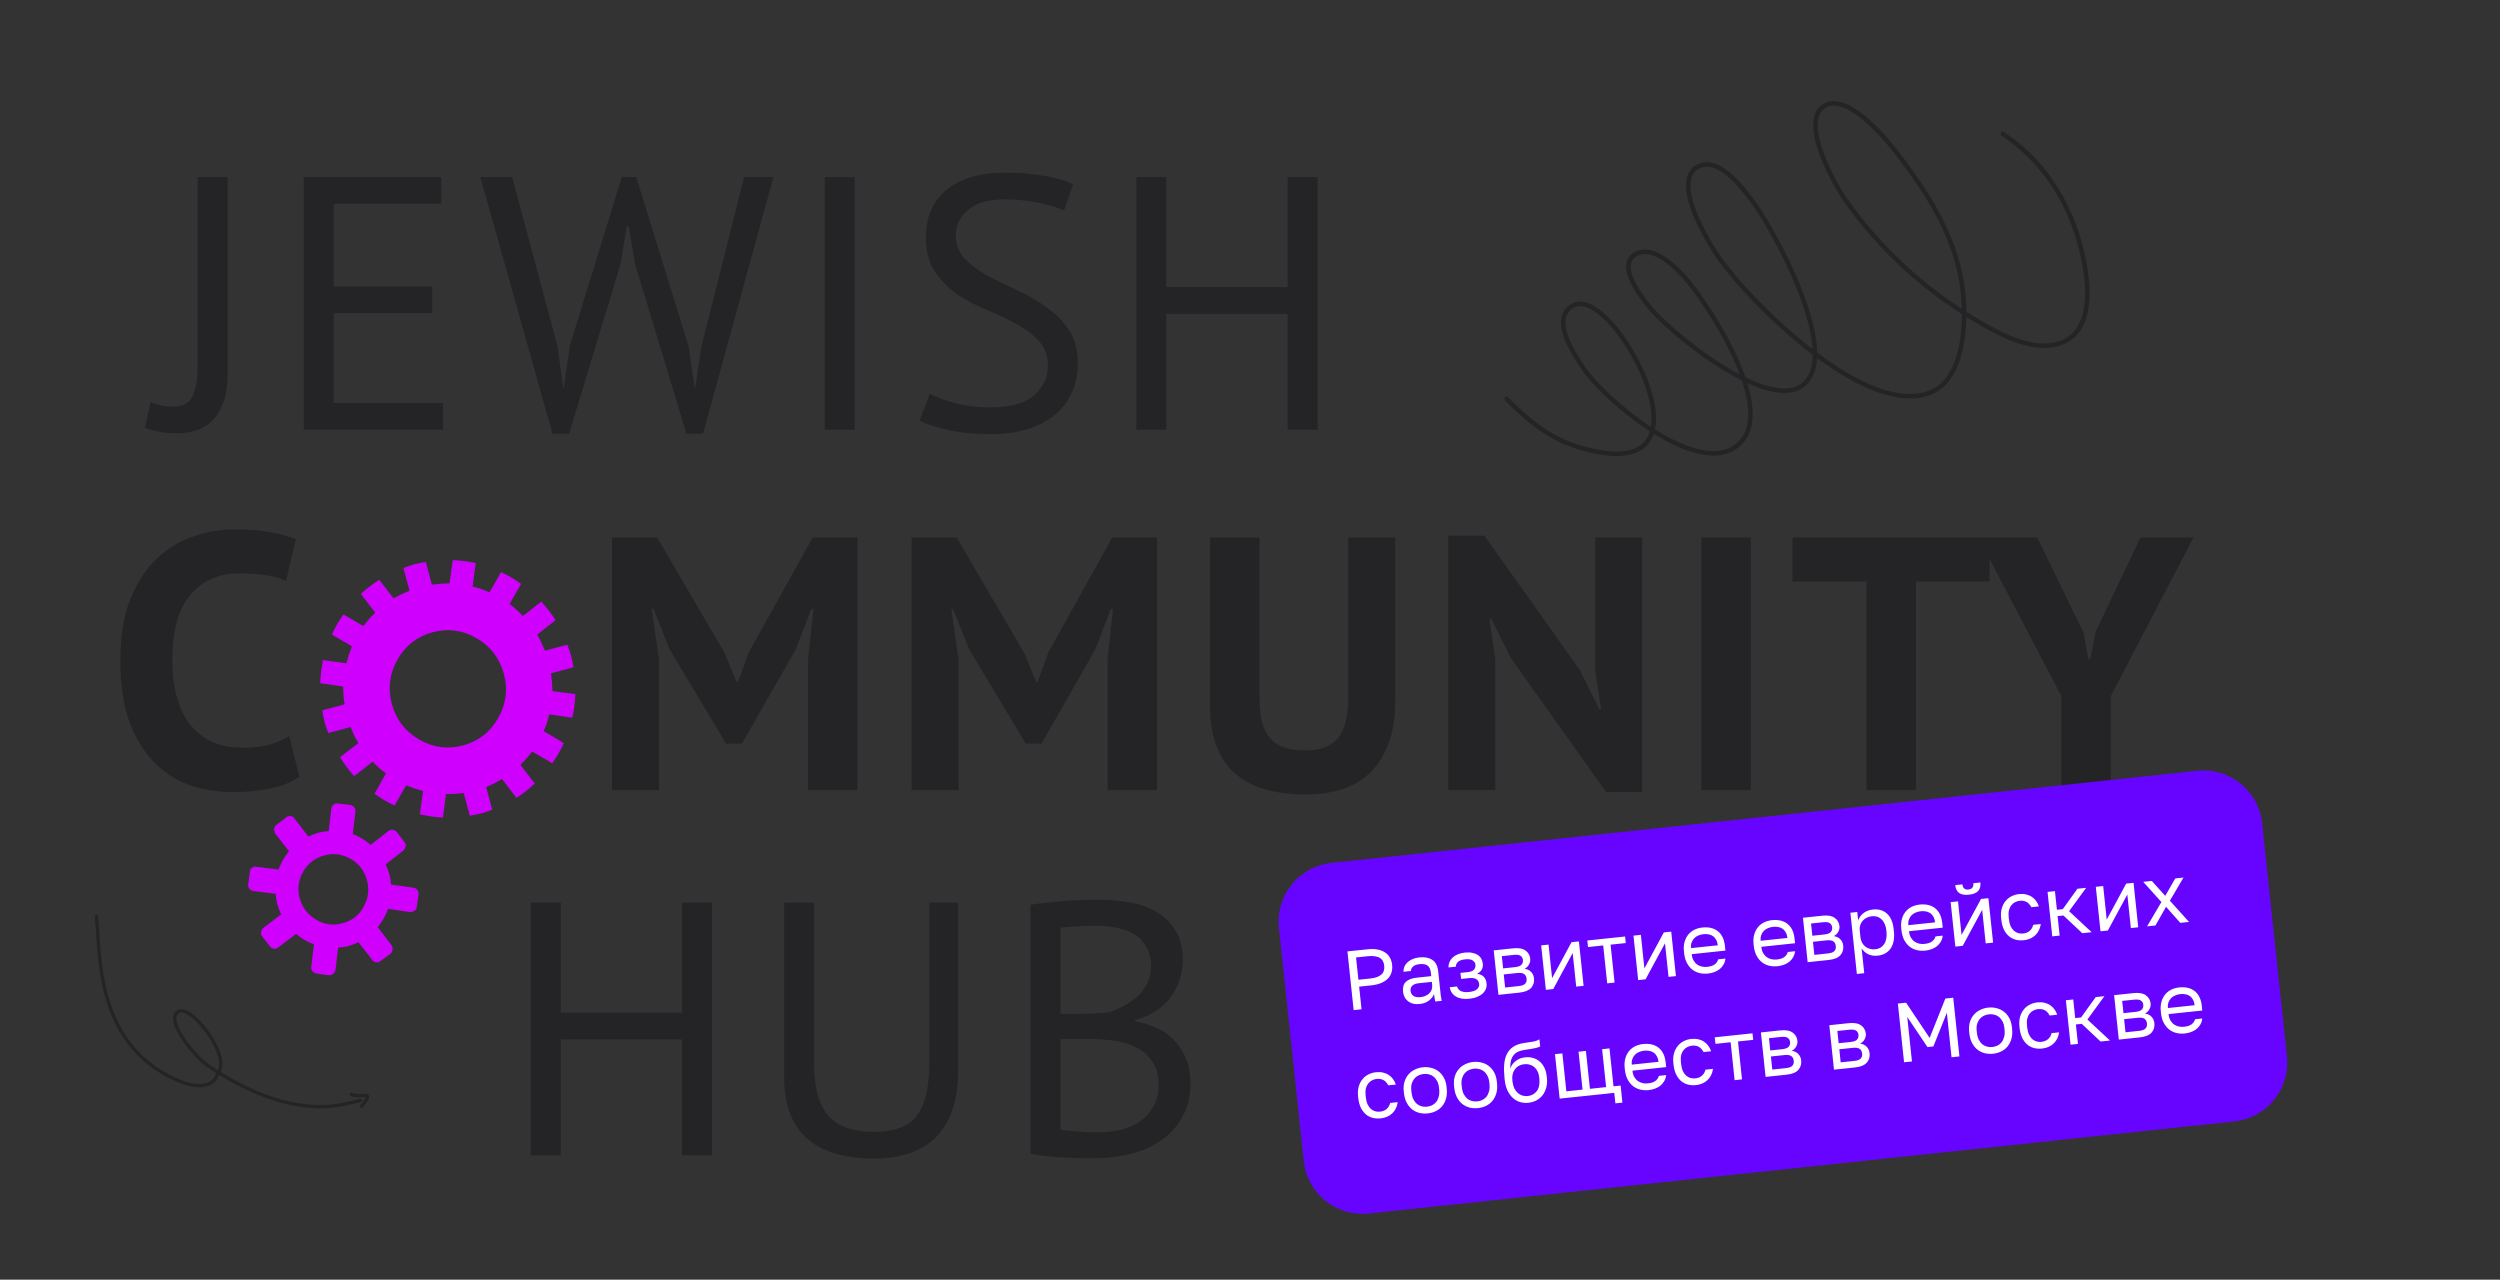 <?xml version="1.0" encoding="UTF-8"?> <svg xmlns="http://www.w3.org/2000/svg" width="590" height="302" viewBox="0 0 590 302" fill="none"><rect x="0" y="0" width="590" height="302" fill="#333333" stroke="none"/> <path fill-rule="evenodd" clip-rule="evenodd" d="M51.715 253.683C59.044 258.199 67.52 261.688 76.123 261.576C79.253 261.536 82.19 260.798 85.203 260.069C85.414 260.018 85.545 259.804 85.494 259.592C85.442 259.379 85.229 259.249 85.016 259.3C82.061 260.015 79.183 260.746 76.113 260.785C67.632 260.896 59.283 257.43 52.065 252.97L52.125 252.854C52.776 251.59 52.523 249.678 51.687 247.64C50.49 244.719 48.137 241.52 45.96 239.705C44.982 238.889 44.03 238.352 43.23 238.206C42.605 238.092 42.058 238.204 41.62 238.557C40.688 239.31 40.642 240.68 41.258 242.307C42.544 245.709 46.62 250.321 48.885 251.854C49.592 252.332 50.312 252.804 51.045 253.265C50.936 253.49 50.829 253.71 50.715 253.92C50.389 254.516 50.001 255.031 49.289 255.36C48.179 255.87 46.882 255.897 45.568 255.676C43.517 255.329 41.428 254.371 39.896 253.563C31.361 249.063 27.411 241.863 25.474 234.748C23.519 227.561 23.606 220.455 23.144 216.235C23.12 216.018 22.925 215.862 22.708 215.885C22.491 215.909 22.334 216.104 22.358 216.322C22.823 220.569 22.743 227.721 24.712 234.955C26.699 242.26 30.766 249.643 39.526 254.263C41.123 255.105 43.301 256.095 45.436 256.456C46.914 256.705 48.371 256.652 49.62 256.078C50.74 255.561 51.223 254.685 51.715 253.683ZM51.392 252.549L51.422 252.491C51.992 251.386 51.686 249.722 50.955 247.94C49.805 245.133 47.546 242.058 45.453 240.312C44.736 239.714 44.042 239.273 43.421 239.07C42.909 238.903 42.457 238.897 42.117 239.173C41.795 239.431 41.653 239.804 41.633 240.246C41.609 240.765 41.749 241.37 41.997 242.027C43.233 245.295 47.151 249.726 49.328 251.199C50.004 251.655 50.692 252.107 51.392 252.549Z" fill="#242426"></path> <path fill-rule="evenodd" clip-rule="evenodd" d="M86.33 258.932C86.287 259.1 86.159 259.306 86.02 259.527C85.688 260.053 85.227 260.607 85.02 260.877C84.887 261.051 84.921 261.299 85.094 261.431C85.268 261.564 85.516 261.531 85.649 261.357C85.902 261.026 86.516 260.286 86.858 259.664C87.041 259.33 87.144 259.018 87.138 258.789C87.128 258.4 86.835 258.141 86.226 258.121C85.506 258.099 84.15 258.385 83.056 257.89C82.858 257.799 82.622 257.888 82.533 258.087C82.443 258.286 82.531 258.52 82.73 258.611C83.774 259.083 85.028 258.953 85.869 258.917C86.029 258.91 86.218 258.923 86.33 258.932Z" fill="#242426"></path> <path fill-rule="evenodd" clip-rule="evenodd" d="M464.061 73.566C463.947 58.882 457.031 47.418 447.926 35.568C446.388 33.567 442.462 28.817 438.408 26.037C435.541 24.071 432.596 23.126 430.315 24.502C428.321 25.702 427.703 27.993 427.968 30.739C428.544 36.702 433.272 44.867 434.919 47.238C442.343 57.919 452.072 67.126 462.996 74.147C462.991 75.049 462.96 75.967 462.903 76.898C462.726 79.701 462.231 83.019 461.041 85.91C459.885 88.72 458.072 91.133 455.216 92.211C449.258 94.463 441.498 91.564 433.829 86.667C432.156 85.601 430.491 84.438 428.848 83.208C428.831 81.85 428.676 80.4 428.402 78.883C426.28 67.113 417.231 51.354 413.895 47.008C412.411 45.072 409.726 41.475 406.729 39.577C404.587 38.22 402.289 37.718 400.121 39.06C398.189 40.254 397.639 42.475 397.969 45.131C398.682 50.868 403.523 58.696 405.246 61.14C409.163 66.7 418.022 76.339 427.799 83.747C427.764 86.476 427.083 88.74 425.452 90.207C423.183 92.248 419.629 91.994 415.64 90.598C414.438 90.177 413.196 89.651 411.942 89.043C411.903 88.931 411.864 88.823 411.825 88.711C408.665 79.769 402.159 70.172 398.928 66.195C397.47 64.4 394.609 61.33 391.615 59.813C389.478 58.731 387.275 58.438 385.406 59.742C383.487 61.082 383.451 63.292 384.323 65.628C385.515 68.814 388.388 72.232 389.463 73.494C392.489 77.052 402.134 85.355 411.076 89.802C411.957 92.441 412.52 95.006 412.574 97.324C412.634 99.77 412.128 101.937 410.795 103.594C407.505 107.679 401.865 106.958 395.97 104.269C394.175 103.451 392.357 102.446 390.57 101.324C391.001 99.266 390.851 96.843 390.272 94.283C388.908 88.25 385.197 81.438 381.546 77.035C380.288 75.515 377.969 73.005 375.524 71.837C373.756 70.991 371.924 70.835 370.321 72.052C368.371 73.53 368.081 75.764 368.634 78.147C369.406 81.459 371.829 85.063 373.09 86.978C375.569 90.737 382.156 97.148 389.356 101.806C389.106 102.627 388.736 103.367 388.225 104.008C386.306 106.424 382.462 107.338 375.891 105.857C372.709 105.139 369.605 104.089 366.755 102.472C362.644 100.144 359.239 97.127 355.949 93.763C355.741 93.551 355.403 93.545 355.195 93.751C354.986 93.956 354.985 94.297 355.193 94.508C358.554 97.946 362.041 101.025 366.24 103.403C369.184 105.071 372.386 106.159 375.669 106.901C382.822 108.514 386.972 107.312 389.062 104.683C389.595 104.011 389.997 103.242 390.282 102.394C392.023 103.477 393.79 104.446 395.539 105.242C401.944 108.163 408.054 108.71 411.626 104.273C414.265 100.995 414.06 95.908 412.39 90.429C413.377 90.877 414.349 91.275 415.3 91.608C419.721 93.156 423.654 93.271 426.168 91.01C427.842 89.503 428.658 87.242 428.819 84.509C430.288 85.59 431.774 86.618 433.266 87.568C441.262 92.673 449.389 95.562 455.603 93.214C458.119 92.263 459.916 90.389 461.186 88.091C463.033 84.739 463.746 80.477 463.965 76.978C464.011 76.251 464.041 75.53 464.054 74.818C465.282 75.585 466.523 76.327 467.78 77.038C470.886 78.799 474.689 80.789 478.537 81.668C481.166 82.267 483.815 82.351 486.291 81.525C489.838 80.347 491.688 77.652 492.535 74.452C493.357 71.356 493.227 67.782 492.832 64.721C491.1 51.324 484.461 38.719 472.942 31.158C472.696 30.996 472.366 31.065 472.207 31.311C472.049 31.557 472.119 31.889 472.368 32.051C483.619 39.437 490.083 51.761 491.775 64.846C492.155 67.776 492.292 71.2 491.506 74.166C490.748 77.025 489.118 79.455 485.946 80.51C483.069 81.467 479.94 81.078 476.913 80.117C473.813 79.132 470.819 77.541 468.294 76.107C466.865 75.296 465.452 74.448 464.061 73.566ZM389.611 100.71C389.919 98.878 389.741 96.749 389.234 94.508C387.906 88.633 384.287 82.002 380.732 77.714C379.545 76.283 377.378 73.9 375.077 72.802C373.681 72.135 372.233 71.948 370.968 72.908C369.375 74.119 369.22 75.967 369.672 77.916C370.414 81.101 372.764 84.554 373.977 86.395C376.37 90.022 382.678 96.168 389.611 100.71ZM410.566 88.35C407.366 79.741 401.206 70.681 398.106 66.864C396.718 65.154 393.999 62.212 391.143 60.767C389.38 59.873 387.564 59.545 386.021 60.623C384.516 61.673 384.636 63.43 385.321 65.261C386.464 68.321 389.239 71.593 390.269 72.805C393.137 76.175 402.053 83.89 410.566 88.35ZM427.766 82.384C427.706 81.328 427.562 80.215 427.355 79.062C425.264 67.464 416.341 51.937 413.056 47.654C411.624 45.789 409.055 42.31 406.168 40.481C404.39 39.352 402.487 38.859 400.686 39.973C399.654 40.611 399.148 41.631 398.996 42.868C398.828 44.21 399.07 45.793 399.54 47.456C400.998 52.609 404.676 58.491 406.113 60.529C409.899 65.903 418.356 75.13 427.766 82.384ZM462.984 72.874C462.664 58.766 455.897 47.681 447.087 36.215C445.587 34.266 441.765 29.629 437.815 26.918C436.538 26.043 435.253 25.368 434.028 25.072C432.891 24.798 431.814 24.851 430.871 25.421C429.792 26.071 429.244 27.13 429.054 28.419C428.85 29.813 429.052 31.462 429.488 33.194C430.835 38.549 434.416 44.657 435.79 46.633C443.003 57.007 452.415 65.979 462.984 72.874Z" fill="#242426"></path> <path d="M46.634 41.782H53.705V88.298C53.705 92.841 52.683 96.306 50.638 98.691C48.65 101.077 45.612 102.269 41.523 102.269C41.068 102.269 40.5 102.241 39.819 102.184C39.137 102.127 38.456 102.042 37.774 101.929C37.092 101.815 36.439 101.673 35.815 101.503C35.133 101.332 34.593 101.134 34.196 100.906L35.559 94.858C37.149 95.596 38.882 95.965 40.756 95.965C43.141 95.965 44.703 95.141 45.441 93.495C46.236 91.791 46.634 89.49 46.634 86.594V41.782ZM71.682 41.782H104.141V48.086H78.754V67.596H102.011V73.9H78.754V95.113H104.567V101.417H71.682V41.782ZM131.585 81.738L132.948 91.62H133.033L134.482 81.567L146.749 41.782H150.157L162.51 81.738L163.959 91.62H164.044L165.577 81.567L175.63 41.782H182.531L165.918 102.355H161.999L149.902 62.399L148.368 53.368H147.942L146.409 62.484L134.311 102.355H130.392L113.353 41.782H120.851L131.585 81.738ZM194.639 41.782H201.71V101.417H194.639V41.782ZM247.29 86.253C247.29 83.868 246.58 81.936 245.16 80.46C243.74 78.926 241.951 77.592 239.793 76.456C237.692 75.263 235.391 74.156 232.892 73.133C230.393 72.111 228.065 70.89 225.906 69.47C223.805 67.993 222.044 66.204 220.624 64.103C219.205 61.944 218.495 59.218 218.495 55.924C218.495 51.267 220.113 47.575 223.351 44.849C226.588 42.123 231.188 40.76 237.152 40.76C240.617 40.76 243.769 41.015 246.609 41.526C249.448 42.037 251.663 42.691 253.254 43.486L251.124 49.705C249.818 49.08 247.886 48.484 245.331 47.916C242.832 47.348 239.992 47.064 236.811 47.064C233.063 47.064 230.251 47.916 228.377 49.62C226.503 51.267 225.566 53.226 225.566 55.498C225.566 57.713 226.276 59.559 227.696 61.036C229.115 62.512 230.876 63.847 232.978 65.04C235.136 66.176 237.464 67.312 239.963 68.448C242.462 69.583 244.763 70.918 246.864 72.452C249.022 73.928 250.811 75.717 252.231 77.819C253.651 79.92 254.361 82.533 254.361 85.657C254.361 88.212 253.907 90.513 252.998 92.557C252.089 94.602 250.755 96.363 248.994 97.839C247.233 99.316 245.103 100.452 242.604 101.247C240.105 102.042 237.266 102.44 234.085 102.44C229.825 102.44 226.304 102.099 223.521 101.417C220.738 100.793 218.58 100.083 217.046 99.288L219.432 92.898C220.738 93.636 222.669 94.375 225.225 95.113C227.781 95.795 230.649 96.135 233.829 96.135C235.704 96.135 237.464 95.965 239.111 95.624C240.759 95.227 242.178 94.63 243.371 93.835C244.564 92.983 245.501 91.933 246.183 90.683C246.921 89.434 247.29 87.957 247.29 86.253ZM303.88 74.07H275.255V101.417H268.184V41.782H275.255V67.766H303.88V41.782H310.951V101.417H303.88V74.07Z" fill="#242426"></path> <path d="M160.964 245.31H132.339V272.657H125.268V213.021H132.339V239.005H160.964V213.021H168.035V272.657H160.964V245.31ZM219.311 213.021H226.127V252.807C226.127 256.385 225.644 259.48 224.678 262.093C223.77 264.706 222.435 266.864 220.674 268.568C218.971 270.215 216.897 271.436 214.455 272.231C212.013 273.026 209.315 273.424 206.362 273.424C199.319 273.424 194.009 271.833 190.431 268.653C186.852 265.472 185.063 260.645 185.063 254.17V213.021H192.134V250.847C192.134 253.858 192.418 256.413 192.986 258.515C193.611 260.559 194.52 262.235 195.713 263.541C196.905 264.791 198.382 265.699 200.143 266.267C201.96 266.835 204.062 267.119 206.447 267.119C211.047 267.119 214.342 265.87 216.329 263.371C218.317 260.815 219.311 256.641 219.311 250.847V213.021ZM279.147 226.652C279.147 228.072 278.919 229.521 278.465 230.997C278.011 232.474 277.329 233.865 276.42 235.172C275.512 236.421 274.347 237.529 272.927 238.494C271.508 239.46 269.832 240.198 267.901 240.709V241.05C269.605 241.334 271.224 241.817 272.757 242.498C274.347 243.18 275.739 244.117 276.932 245.31C278.124 246.502 279.09 247.951 279.828 249.655C280.566 251.359 280.936 253.375 280.936 255.703C280.936 258.77 280.283 261.44 278.976 263.712C277.727 265.927 276.051 267.744 273.95 269.164C271.905 270.584 269.548 271.635 266.879 272.316C264.209 272.998 261.483 273.339 258.7 273.339C257.735 273.339 256.599 273.339 255.292 273.339C253.986 273.339 252.623 273.282 251.203 273.168C249.783 273.111 248.363 272.998 246.943 272.827C245.523 272.714 244.274 272.515 243.195 272.231V213.532C245.296 213.192 247.738 212.908 250.521 212.681C253.304 212.453 256.343 212.34 259.637 212.34C261.852 212.34 264.096 212.539 266.368 212.936C268.696 213.277 270.798 213.987 272.672 215.066C274.546 216.088 276.08 217.537 277.272 219.411C278.522 221.285 279.147 223.699 279.147 226.652ZM259.382 267.205C261.199 267.205 262.96 267.006 264.664 266.608C266.368 266.154 267.873 265.472 269.179 264.564C270.485 263.598 271.508 262.434 272.246 261.071C273.041 259.708 273.439 258.089 273.439 256.215C273.439 253.886 272.956 252.012 271.99 250.592C271.082 249.172 269.86 248.064 268.327 247.269C266.85 246.474 265.175 245.935 263.301 245.651C261.426 245.367 259.552 245.225 257.678 245.225H250.266V266.608C250.663 266.722 251.231 266.807 251.97 266.864C252.708 266.921 253.503 266.977 254.355 267.034C255.207 267.091 256.087 267.148 256.996 267.205C257.905 267.205 258.7 267.205 259.382 267.205ZM254.696 239.261C255.662 239.261 256.826 239.233 258.189 239.176C259.552 239.119 260.688 239.034 261.597 238.92C262.96 238.466 264.238 237.926 265.43 237.302C266.623 236.62 267.674 235.853 268.583 235.001C269.548 234.093 270.286 233.07 270.798 231.934C271.366 230.742 271.65 229.464 271.65 228.101C271.65 226.226 271.28 224.693 270.542 223.5C269.86 222.251 268.923 221.257 267.731 220.518C266.538 219.78 265.175 219.269 263.641 218.985C262.108 218.644 260.546 218.474 258.956 218.474C257.081 218.474 255.349 218.531 253.759 218.644C252.225 218.701 251.061 218.815 250.266 218.985V239.261H254.696Z" fill="#242426"></path> <path d="M70.659 183.289C68.841 184.595 66.513 185.532 63.673 186.1C60.89 186.668 58.022 186.952 55.068 186.952C51.49 186.952 48.082 186.412 44.845 185.333C41.664 184.197 38.853 182.408 36.411 179.966C33.969 177.467 32.009 174.258 30.532 170.339C29.113 166.363 28.403 161.564 28.403 155.941C28.403 150.091 29.198 145.207 30.788 141.288C32.435 137.312 34.536 134.132 37.092 131.746C39.705 129.304 42.602 127.572 45.782 126.55C48.963 125.47 52.143 124.931 55.324 124.931C58.732 124.931 61.6 125.158 63.928 125.612C66.314 126.067 68.273 126.606 69.807 127.231L67.507 137.114C66.2 136.489 64.638 136.035 62.821 135.751C61.06 135.467 58.902 135.325 56.346 135.325C51.632 135.325 47.827 137 44.93 140.351C42.09 143.702 40.67 148.899 40.67 155.941C40.67 159.008 41.011 161.82 41.693 164.376C42.374 166.875 43.397 169.033 44.76 170.85C46.18 172.611 47.912 174.003 49.957 175.025C52.058 175.99 54.472 176.473 57.198 176.473C59.754 176.473 61.912 176.218 63.673 175.706C65.433 175.195 66.967 174.542 68.273 173.747L70.659 183.289Z" fill="#242426"></path> <path d="M190.697 155.553L191.975 143.711H191.464L187.8 153.252L175.106 175.488H171.358L157.982 153.167L154.234 143.711H153.808L155.512 155.467V186.478H144.437V126.842H155.086L171.017 154.104L173.828 160.92H174.169L176.725 153.934L191.804 126.842H202.368V186.478H190.697V155.553ZM261.391 155.553L262.669 143.711H262.158L258.494 153.252L245.801 175.488H242.052L228.677 153.167L224.928 143.711H224.502L226.206 155.467V186.478H215.131V126.842H225.78L241.711 154.104L244.523 160.92H244.863L247.419 153.934L262.499 126.842H273.063V186.478H261.391V155.553ZM318.199 126.842H329.274V165.35C329.274 169.212 328.763 172.535 327.74 175.318C326.718 178.101 325.298 180.401 323.481 182.218C321.663 184.036 319.448 185.371 316.836 186.222C314.223 187.074 311.355 187.5 308.231 187.5C293.123 187.5 285.569 180.6 285.569 166.798V126.842H297.241V164.498C297.241 166.827 297.44 168.815 297.837 170.462C298.292 172.052 298.973 173.358 299.882 174.381C300.791 175.346 301.927 176.056 303.29 176.51C304.653 176.908 306.243 177.107 308.061 177.107C311.639 177.107 314.223 176.113 315.813 174.125C317.404 172.137 318.199 168.928 318.199 164.498V126.842ZM356.617 155.382L351.931 146.011H351.505L352.869 155.382V186.478H341.793V126.416H350.313L372.889 158.194L377.404 167.309H377.83L376.467 158.194V126.842H387.542V186.904H379.023L356.617 155.382ZM401.533 126.842H413.205V186.478H401.533V126.842ZM469.531 137.236H452.152V186.478H440.48V137.236H423.016V126.842H469.531V137.236ZM486.489 164.328L466.894 126.842H480.781L491.686 149.248L492.879 155.553H493.305L494.582 149.078L505.146 126.842H517.67L498.161 164.242V186.478H486.489V164.328Z" fill="#242426"></path> <path d="M95.212 134.053C96.174 133.676 97.04 133.384 97.812 133.177C98.583 132.97 99.48 132.79 100.501 132.635L101.933 137.979C103.3 137.792 104.69 137.688 106.102 137.667L106.848 132.188C108.58 132.261 110.384 132.493 112.261 132.885L111.537 138.448C112.858 138.75 114.189 139.199 115.53 139.794L118.242 135.041C119.918 135.785 121.493 136.705 122.968 137.801L120.256 142.555C121.435 143.432 122.485 144.374 123.404 145.38L127.721 141.986C129.05 143.42 130.179 144.877 131.108 146.359L126.79 149.753C127.479 151 128.085 152.269 128.608 153.561L133.898 152.144C134.276 153.116 134.57 153.992 134.779 154.771C134.988 155.55 135.171 156.456 135.329 157.487L130.04 158.904C130.233 160.285 130.343 161.687 130.37 163.111L135.783 163.809C135.735 165.611 135.493 167.466 135.059 169.372L129.624 168.591C129.331 169.922 128.885 171.235 128.287 172.529L133.035 175.373C132.306 177.059 131.402 178.644 130.323 180.126L125.597 177.366C124.719 178.496 123.791 179.55 122.812 180.528L126.199 184.9C124.784 186.234 123.345 187.365 121.882 188.294L118.473 183.838C117.255 184.582 116.007 185.215 114.73 185.736L116.161 191.08C115.199 191.457 114.333 191.749 113.561 191.955C112.79 192.162 111.893 192.343 110.872 192.497L109.44 187.154C108.073 187.341 106.676 187.417 105.249 187.382L104.525 192.945C102.793 192.872 100.981 192.612 99.09 192.164L99.836 186.685C98.5 186.327 97.169 185.878 95.843 185.338L93.131 190.092C91.455 189.348 89.88 188.428 88.405 187.331L91.095 182.494C89.93 181.673 88.888 180.759 87.969 179.752L83.569 183.168C82.295 181.72 81.187 180.227 80.243 178.69L84.583 175.38C83.839 174.147 83.233 172.878 82.765 171.572L77.475 172.989C77.097 172.017 76.803 171.141 76.594 170.362C76.385 169.582 76.202 168.677 76.044 167.646L81.333 166.228C81.085 164.863 80.975 163.461 81.003 162.021L75.568 161.241C75.631 159.494 75.852 157.674 76.231 155.783L81.749 156.542C82.097 155.196 82.535 153.855 83.064 152.521L78.338 149.76C79.067 148.073 79.971 146.489 81.05 145.006L85.776 147.767C86.639 146.581 87.568 145.527 88.561 144.605L85.152 140.149C86.582 138.871 88.028 137.767 89.492 136.838L92.878 141.211C94.111 140.522 95.366 139.918 96.644 139.396L95.212 134.053ZM92.463 166.11C93.447 169.783 95.585 172.581 98.875 174.503C102.166 176.426 105.63 176.899 109.266 175.925C112.903 174.951 115.665 172.808 117.554 169.498C119.443 166.188 119.895 162.697 118.91 159.023C117.926 155.349 115.788 152.551 112.498 150.629C109.207 148.707 105.744 148.233 102.107 149.208C98.471 150.182 95.708 152.324 93.819 155.634C91.931 158.944 91.478 162.436 92.463 166.11ZM79.81 189.635L82.64 189.95C83.016 190.028 83.334 190.226 83.597 190.544C83.859 190.861 83.952 191.209 83.876 191.587L83.251 196.856C84.826 197.448 86.234 198.293 87.474 199.393L91.648 196.127C91.989 195.857 92.347 195.761 92.722 195.839C93.097 195.917 93.412 196.102 93.667 196.391L95.435 198.692C95.69 198.981 95.783 199.329 95.715 199.735C95.647 200.141 95.469 200.472 95.184 200.728L91.01 203.994C91.413 204.84 91.712 205.625 91.906 206.349C92.085 207.017 92.211 207.818 92.285 208.753L97.533 209.494C97.893 209.517 98.204 209.687 98.467 210.005C98.729 210.322 98.829 210.698 98.769 211.132L98.365 213.925C98.36 214.344 98.196 214.671 97.875 214.906C97.555 215.141 97.186 215.255 96.771 215.247L91.606 214.483C91.027 216.07 90.203 217.514 89.134 218.814L92.393 223.042C92.593 223.346 92.672 223.698 92.631 224.096C92.591 224.495 92.427 224.822 92.141 225.078L89.848 226.766C89.507 227.037 89.138 227.15 88.743 227.107C88.348 227.064 88.043 226.862 87.828 226.502L84.592 222.358C83.755 222.761 82.978 223.059 82.262 223.251C81.601 223.428 80.779 223.558 79.798 223.642L79.172 228.911C79.097 229.289 78.912 229.592 78.619 229.82C78.325 230.048 77.971 230.157 77.555 230.149L74.702 229.751C74.327 229.672 74.012 229.488 73.757 229.198C73.502 228.909 73.406 228.547 73.466 228.113L74.092 222.845C72.531 222.308 71.131 221.49 69.891 220.391L65.695 223.573C65.354 223.844 64.999 223.954 64.632 223.903C64.264 223.853 63.945 223.655 63.675 223.309L61.907 221.009C61.653 220.719 61.559 220.371 61.628 219.965C61.696 219.559 61.873 219.228 62.159 218.973L66.355 215.79C65.951 214.944 65.653 214.159 65.459 213.435C65.265 212.712 65.131 211.882 65.058 210.948L59.832 210.29C59.402 210.226 59.069 210.032 58.835 209.707C58.6 209.382 58.52 209.03 58.596 208.652L58.977 205.776C58.983 205.357 59.146 205.03 59.467 204.795C59.788 204.559 60.136 204.481 60.511 204.559L65.737 205.217C66.316 203.631 67.139 202.187 68.208 200.886L64.972 196.742C64.757 196.382 64.671 196.003 64.711 195.604C64.752 195.205 64.923 194.906 65.224 194.706L67.495 192.934C67.836 192.664 68.204 192.55 68.6 192.593C68.995 192.637 69.3 192.838 69.514 193.198L72.773 197.426C73.61 197.023 74.387 196.725 75.103 196.533C75.819 196.341 76.641 196.211 77.567 196.142L78.193 190.873C78.254 190.439 78.431 190.108 78.724 189.881C79.017 189.653 79.379 189.571 79.81 189.635ZM70.737 211.976C71.326 214.175 72.605 215.861 74.573 217.034C76.54 218.207 78.626 218.498 80.83 217.907C83.034 217.317 84.695 216.022 85.813 214.022C86.93 212.022 87.195 209.923 86.606 207.724C86.016 205.526 84.742 203.854 82.781 202.709C80.821 201.564 78.739 201.286 76.535 201.877C74.331 202.467 72.666 203.749 71.541 205.72C70.416 207.692 70.148 209.778 70.737 211.976Z" fill="#D000FF"></path> <path d="M518.527 181.908L314.212 203.644C306.56 204.458 301.017 211.321 301.831 218.973L307.685 273.999C308.499 281.652 315.362 287.195 323.015 286.381L527.329 264.645C534.981 263.831 540.525 256.968 539.711 249.315L533.857 194.289C533.043 186.637 526.179 181.094 518.527 181.908Z" fill="#6604FF"></path> <path d="M317.997 224.531L322.748 224.03C323.659 223.934 324.462 223.956 325.157 224.096C325.852 224.236 326.438 224.474 326.914 224.811C327.401 225.133 327.779 225.547 328.046 226.053C328.311 226.545 328.477 227.101 328.542 227.722C328.608 228.342 328.563 228.927 328.407 229.477C328.25 230.014 327.968 230.498 327.559 230.928C327.163 231.343 326.639 231.692 325.989 231.974C325.338 232.257 324.557 232.446 323.647 232.542L320.756 232.847L321.321 238.192L319.46 238.388L317.997 224.531ZM323.376 230.929C324.036 230.859 324.584 230.742 325.02 230.575C325.468 230.395 325.819 230.177 326.072 229.924C326.339 229.669 326.514 229.37 326.598 229.028C326.695 228.684 326.723 228.314 326.681 227.918C326.639 227.522 326.535 227.166 326.368 226.85C326.215 226.533 325.981 226.277 325.667 226.084C325.366 225.888 324.978 225.756 324.504 225.686C324.041 225.601 323.48 225.594 322.82 225.663L320.029 225.958L320.585 231.224L323.376 230.929ZM335.046 236.943C334.465 237.004 333.942 236.98 333.476 236.869C333.023 236.743 332.629 236.551 332.295 236.293C331.96 236.034 331.693 235.716 331.493 235.337C331.293 234.957 331.168 234.53 331.118 234.055C331.008 233.013 331.232 232.228 331.79 231.702C332.362 231.175 333.221 230.851 334.37 230.729L337.774 230.37L337.699 229.657C337.604 228.76 337.334 228.161 336.889 227.861C336.457 227.56 335.838 227.452 335.033 227.537C334.281 227.616 333.749 227.819 333.436 228.146C333.122 228.459 332.964 228.796 332.963 229.157L331.22 229.34C331.202 228.915 331.273 228.514 331.434 228.137C331.606 227.745 331.849 227.399 332.165 227.099C332.493 226.797 332.894 226.548 333.367 226.352C333.838 226.142 334.371 226.005 334.965 225.943C336.206 225.812 337.22 226.005 338.009 226.522C338.809 227.025 339.28 227.942 339.42 229.275L339.87 233.531C339.928 234.086 339.98 234.574 340.024 234.996C340.081 235.404 340.156 235.803 340.251 236.193L338.726 236.354C338.655 236.055 338.598 235.774 338.557 235.512C338.515 235.236 338.476 234.926 338.439 234.583C338.221 235.167 337.821 235.683 337.242 236.131C336.662 236.579 335.93 236.85 335.046 236.943ZM335.254 235.32C335.664 235.277 336.041 235.183 336.386 235.04C336.743 234.882 337.049 234.683 337.304 234.443C337.557 234.189 337.746 233.896 337.871 233.562C337.996 233.229 338.036 232.851 337.992 232.429L337.916 231.716L334.809 232.044C334.162 232.112 333.668 232.298 333.326 232.601C332.983 232.891 332.841 233.313 332.899 233.867C332.951 234.355 333.165 234.74 333.541 235.02C333.931 235.299 334.502 235.399 335.254 235.32ZM346.813 235.701C345.493 235.84 344.428 235.672 343.617 235.198C342.806 234.723 342.308 233.988 342.123 232.993L343.865 232.809C344.012 233.314 344.324 233.682 344.802 233.911C345.292 234.127 345.906 234.195 346.645 234.117C347.556 234.021 348.2 233.8 348.577 233.453C348.966 233.092 349.137 232.693 349.091 232.258C349.037 231.743 348.823 231.359 348.449 231.105C348.074 230.837 347.464 230.748 346.619 230.837L344.818 231.027L344.668 229.602L346.35 229.425C347.076 229.348 347.576 229.155 347.85 228.846C348.138 228.535 348.255 228.129 348.202 227.628C348.16 227.232 347.939 226.908 347.539 226.657C347.139 226.406 346.57 226.319 345.83 226.397C345.025 226.482 344.452 226.676 344.11 226.979C343.781 227.267 343.601 227.653 343.572 228.137L341.83 228.32C341.824 227.881 341.9 227.466 342.059 227.075C342.23 226.67 342.479 226.31 342.806 225.996C343.133 225.681 343.533 225.425 344.006 225.228C344.49 225.017 345.043 224.879 345.663 224.813C346.336 224.742 346.925 224.76 347.43 224.867C347.947 224.959 348.385 225.126 348.744 225.369C349.102 225.598 349.38 225.889 349.577 226.242C349.774 226.594 349.897 226.995 349.944 227.444C349.997 227.945 349.918 228.401 349.708 228.81C349.496 229.206 349.125 229.539 348.593 229.808C349.352 229.928 349.901 230.191 350.237 230.596C350.573 231 350.772 231.493 350.833 232.074C350.879 232.509 350.83 232.928 350.686 233.33C350.541 233.733 350.3 234.098 349.961 234.428C349.634 234.743 349.202 235.015 348.666 235.245C348.143 235.474 347.525 235.626 346.813 235.701ZM352.521 224.289L357.074 223.809C358.368 223.672 359.346 223.843 360.011 224.32C360.673 224.783 361.049 225.438 361.139 226.282C361.162 226.506 361.147 226.742 361.093 226.988C361.037 227.22 360.948 227.443 360.823 227.657C360.712 227.868 360.565 228.057 360.383 228.223C360.213 228.388 360.014 228.523 359.785 228.627C360.448 228.717 360.968 228.969 361.346 229.383C361.735 229.782 361.961 230.279 362.023 230.872C362.12 231.783 361.893 232.541 361.343 233.146C360.793 233.751 359.871 234.122 358.578 234.259L353.629 234.781L352.521 224.289ZM358.415 232.715C359.154 232.637 359.661 232.45 359.937 232.154C360.213 231.858 360.325 231.466 360.273 230.977C360.22 230.476 360.028 230.109 359.697 229.877C359.364 229.632 358.828 229.549 358.089 229.626L354.882 229.965L355.208 233.053L358.415 232.715ZM357.543 228.243C358.295 228.164 358.802 227.977 359.065 227.682C359.34 227.386 359.454 227.007 359.405 226.545C359.359 226.11 359.171 225.783 358.841 225.564C358.524 225.344 357.99 225.273 357.237 225.353L354.426 225.65L354.732 228.54L357.543 228.243ZM363.714 223.108L365.457 222.924L366.292 230.842L370.881 222.351L372.622 222.167L373.73 232.659L371.988 232.843L371.152 224.925L366.564 233.416L364.822 233.6L363.714 223.108ZM378.355 223.124L374.772 223.502L374.609 221.958L383.517 221.017L383.68 222.561L380.097 222.94L381.042 231.887L379.3 232.071L378.355 223.124ZM385.501 220.808L387.243 220.624L388.079 228.542L392.667 220.051L394.409 219.868L395.517 230.359L393.775 230.543L392.939 222.625L388.351 231.116L386.609 231.3L385.501 220.808ZM403.067 229.762C402.394 229.833 401.743 229.795 401.113 229.648C400.484 229.501 399.916 229.234 399.408 228.848C398.898 228.448 398.47 227.926 398.122 227.282C397.773 226.638 397.551 225.861 397.455 224.95L397.413 224.554C397.321 223.683 397.374 222.917 397.571 222.256C397.767 221.581 398.06 221.01 398.451 220.542C398.854 220.059 399.334 219.681 399.892 219.409C400.464 219.135 401.073 218.964 401.719 218.896C403.264 218.733 404.503 219.029 405.437 219.784C406.37 220.54 406.919 221.69 407.082 223.234L407.198 224.342L399.241 225.182C399.306 225.802 399.46 226.313 399.703 226.715C399.946 227.116 400.239 227.432 400.584 227.663C400.928 227.893 401.298 228.047 401.693 228.126C402.102 228.203 402.504 228.22 402.9 228.179C403.692 228.095 404.285 227.899 404.679 227.591C405.087 227.281 405.359 226.885 405.494 226.404L407.197 226.224C407.145 226.736 407 227.199 406.763 227.611C406.54 228.021 406.244 228.379 405.876 228.685C405.519 228.976 405.097 229.214 404.61 229.399C404.136 229.583 403.621 229.704 403.067 229.762ZM401.986 220.469C401.577 220.512 401.187 220.613 400.817 220.772C400.445 220.918 400.121 221.133 399.844 221.416C399.579 221.684 399.373 222.012 399.228 222.401C399.082 222.79 399.036 223.242 399.09 223.757L405.405 223.09C405.335 222.551 405.195 222.105 404.984 221.754C404.785 221.388 404.535 221.107 404.234 220.912C403.932 220.704 403.585 220.567 403.19 220.502C402.81 220.435 402.408 220.424 401.986 220.469ZM419.499 228.028C418.826 228.099 418.174 228.061 417.545 227.914C416.916 227.767 416.347 227.5 415.839 227.113C415.33 226.713 414.902 226.191 414.554 225.547C414.205 224.903 413.983 224.126 413.887 223.216L413.845 222.82C413.753 221.949 413.806 221.183 414.003 220.521C414.198 219.847 414.492 219.275 414.883 218.807C415.285 218.324 415.766 217.947 416.324 217.674C416.896 217.4 417.506 217.229 418.151 217.161C419.696 216.998 420.934 217.294 421.869 218.05C422.802 218.805 423.351 219.955 423.514 221.499L423.631 222.607L415.673 223.448C415.738 224.068 415.892 224.579 416.135 224.98C416.378 225.381 416.671 225.697 417.016 225.928C417.36 226.158 417.73 226.313 418.126 226.391C418.534 226.468 418.936 226.486 419.332 226.444C420.124 226.36 420.717 226.164 421.111 225.856C421.519 225.546 421.791 225.15 421.927 224.669L423.63 224.489C423.577 225.002 423.431 225.464 423.196 225.876C422.972 226.287 422.676 226.645 422.308 226.951C421.951 227.242 421.529 227.48 421.042 227.665C420.568 227.848 420.053 227.969 419.499 228.028ZM418.418 218.734C418.009 218.777 417.619 218.879 417.249 219.038C416.878 219.184 416.553 219.398 416.276 219.681C416.011 219.949 415.806 220.278 415.659 220.667C415.514 221.056 415.468 221.508 415.522 222.022L421.837 221.356C421.767 220.816 421.626 220.37 421.416 220.019C421.217 219.653 420.967 219.372 420.667 219.177C420.364 218.969 420.017 218.832 419.623 218.767C419.241 218.701 418.84 218.69 418.418 218.734ZM425.499 216.585L430.051 216.105C431.345 215.968 432.323 216.139 432.988 216.616C433.651 217.079 434.026 217.734 434.116 218.578C434.14 218.803 434.124 219.038 434.07 219.284C434.014 219.516 433.925 219.739 433.8 219.953C433.69 220.164 433.543 220.353 433.36 220.52C433.19 220.684 432.991 220.819 432.762 220.923C433.425 221.013 433.946 221.265 434.323 221.679C434.712 222.078 434.938 222.575 435.001 223.169C435.097 224.079 434.87 224.837 434.32 225.442C433.77 226.047 432.849 226.418 431.555 226.555L426.606 227.077L425.499 216.585ZM431.392 225.011C432.131 224.933 432.639 224.746 432.915 224.45C433.19 224.154 433.302 223.762 433.25 223.273C433.197 222.772 433.005 222.405 432.674 222.173C432.341 221.928 431.805 221.845 431.066 221.923L427.859 222.261L428.185 225.349L431.392 225.011ZM430.52 220.539C431.272 220.46 431.779 220.273 432.042 219.978C432.317 219.682 432.431 219.303 432.382 218.841C432.336 218.406 432.148 218.079 431.818 217.86C431.501 217.64 430.967 217.57 430.214 217.649L427.404 217.946L427.709 220.836L430.52 220.539ZM436.692 215.404L438.315 215.233L438.524 217.212C438.807 216.475 439.245 215.888 439.84 215.452C440.446 215.001 441.171 214.731 442.015 214.642C443.335 214.502 444.437 214.826 445.321 215.614C446.204 216.388 446.734 217.626 446.914 219.329L446.956 219.725C447.051 220.622 447.028 221.419 446.887 222.114C446.746 222.796 446.508 223.382 446.173 223.871C445.835 224.347 445.408 224.725 444.891 225.007C444.387 225.287 443.812 225.461 443.165 225.529C442.267 225.624 441.495 225.506 440.846 225.174C440.21 224.84 439.709 224.393 439.343 223.831L439.959 229.671L438.217 229.855L436.692 215.404ZM442.606 224.027C443.029 223.983 443.416 223.862 443.769 223.664C444.12 223.454 444.411 223.176 444.642 222.831C444.885 222.485 445.055 222.067 445.15 221.577C445.258 221.085 445.279 220.529 445.213 219.909L445.171 219.513C445.112 218.945 444.979 218.446 444.773 218.014C444.581 217.58 444.33 217.226 444.021 216.952C443.723 216.663 443.382 216.459 442.996 216.34C442.61 216.22 442.205 216.183 441.783 216.228C441.308 216.278 440.881 216.403 440.502 216.603C440.12 216.79 439.807 217.037 439.558 217.343C439.309 217.636 439.125 217.976 439.006 218.362C438.886 218.748 438.848 219.153 438.893 219.575L439.06 221.159C439.111 221.634 439.236 222.061 439.436 222.44C439.637 222.819 439.889 223.133 440.196 223.381C440.503 223.629 440.862 223.811 441.275 223.928C441.687 224.044 442.131 224.077 442.606 224.027ZM454.354 224.348C453.681 224.419 453.03 224.381 452.4 224.234C451.771 224.087 451.203 223.82 450.694 223.433C450.186 223.033 449.757 222.512 449.408 221.868C449.06 221.224 448.838 220.447 448.742 219.536L448.7 219.14C448.608 218.269 448.661 217.503 448.858 216.842C449.054 216.167 449.347 215.596 449.738 215.128C450.141 214.645 450.621 214.267 451.179 213.995C451.751 213.721 452.36 213.55 453.007 213.481C454.551 213.318 455.79 213.615 456.724 214.37C457.657 215.126 458.206 216.275 458.369 217.819L458.485 218.928L450.528 219.768C450.594 220.388 450.747 220.899 450.99 221.301C451.233 221.702 451.526 222.018 451.871 222.248C452.215 222.479 452.585 222.633 452.98 222.712C453.389 222.789 453.791 222.806 454.187 222.765C454.979 222.681 455.572 222.485 455.966 222.176C456.374 221.866 456.646 221.471 456.781 220.989L458.484 220.81C458.432 221.322 458.287 221.785 458.05 222.197C457.826 222.607 457.531 222.965 457.163 223.271C456.806 223.562 456.384 223.8 455.897 223.985C455.423 224.169 454.908 224.29 454.354 224.348ZM453.273 215.055C452.864 215.098 452.474 215.199 452.104 215.358C451.732 215.504 451.408 215.719 451.131 216.001C450.865 216.269 450.66 216.598 450.514 216.987C450.369 217.376 450.323 217.828 450.378 218.343L456.692 217.676C456.622 217.136 456.482 216.691 456.271 216.339C456.072 215.973 455.822 215.693 455.521 215.498C455.22 215.29 454.871 215.153 454.477 215.088C454.097 215.021 453.695 215.01 453.273 215.055ZM460.354 212.906L462.095 212.722L462.931 220.64L467.52 212.15L469.261 211.966L470.369 222.457L468.627 222.641L467.791 214.723L463.203 223.214L461.461 223.398L460.354 212.906ZM464.672 211.149C463.643 211.258 462.868 211.119 462.346 210.734C461.824 210.336 461.519 209.721 461.43 208.889L463.133 208.709C463.228 209.607 463.698 210.011 464.543 209.922C465.414 209.83 465.802 209.335 465.707 208.438L467.369 208.262C467.457 209.094 467.288 209.759 466.86 210.258C466.431 210.743 465.701 211.04 464.672 211.149ZM477.623 221.892C476.95 221.963 476.312 221.923 475.709 221.774C475.105 221.61 474.568 221.333 474.099 220.943C473.63 220.538 473.234 220.013 472.912 219.367C472.603 218.719 472.402 217.946 472.308 217.049L472.266 216.653C472.176 215.808 472.229 215.048 472.425 214.374C472.621 213.699 472.914 213.128 473.305 212.66C473.694 212.178 474.162 211.802 474.707 211.531C475.264 211.245 475.853 211.07 476.473 211.004C477.093 210.939 477.656 210.966 478.163 211.086C478.683 211.205 479.136 211.397 479.525 211.663C479.927 211.927 480.261 212.252 480.529 212.638C480.81 213.022 481.028 213.446 481.184 213.91L479.402 214.098C479.27 213.858 479.121 213.64 478.952 213.445C478.797 213.234 478.605 213.061 478.377 212.925C478.163 212.787 477.912 212.687 477.625 212.624C477.338 212.561 477.01 212.549 476.64 212.588C476.258 212.628 475.896 212.74 475.554 212.923C475.212 213.092 474.917 213.337 474.672 213.656C474.424 213.963 474.238 214.349 474.113 214.816C474.003 215.282 473.98 215.831 474.048 216.464L474.089 216.86C474.16 217.534 474.3 218.106 474.51 218.577C474.732 219.034 474.997 219.4 475.307 219.674C475.614 219.935 475.955 220.12 476.326 220.227C476.696 220.322 477.072 220.349 477.455 220.308C478.102 220.24 478.626 220.024 479.028 219.662C479.444 219.298 479.715 218.829 479.841 218.255L481.623 218.067C481.481 219.136 481.054 220.015 480.34 220.704C479.623 221.38 478.717 221.776 477.623 221.892ZM483.223 210.492L484.965 210.308L485.429 214.703L486.815 214.556L490.271 209.748L492.329 209.53L488.307 215.039L493.635 220.001L491.417 220.235L486.973 216.061L485.588 216.207L486.073 220.8L484.331 220.983L483.223 210.492ZM494.609 209.29L496.352 209.106L497.187 217.024L501.775 208.533L503.518 208.349L504.625 218.841L502.883 219.025L502.047 211.107L497.459 219.598L495.717 219.781L494.609 209.29ZM510.088 212.88L505.801 208.108L507.821 207.895L510.995 211.423L513.363 207.31L515.303 207.105L512.096 212.568L516.608 217.576L514.55 217.793L511.188 214.005L508.69 218.412L506.711 218.621L510.088 212.88ZM325.86 263.934C325.187 264.005 324.548 263.966 323.946 263.816C323.341 263.653 322.805 263.376 322.337 262.985C321.867 262.581 321.471 262.055 321.149 261.409C320.841 260.761 320.639 259.988 320.544 259.091L320.503 258.695C320.413 257.85 320.467 257.091 320.662 256.416C320.858 255.742 321.151 255.17 321.542 254.702C321.932 254.22 322.399 253.844 322.944 253.573C323.501 253.287 324.09 253.112 324.71 253.046C325.33 252.981 325.894 253.008 326.4 253.128C326.92 253.247 327.374 253.439 327.762 253.705C328.164 253.97 328.498 254.294 328.766 254.68C329.047 255.064 329.265 255.488 329.421 255.952L327.639 256.14C327.507 255.9 327.357 255.683 327.19 255.487C327.034 255.276 326.842 255.103 326.614 254.967C326.4 254.83 326.149 254.729 325.862 254.666C325.575 254.603 325.247 254.591 324.877 254.63C324.495 254.67 324.133 254.782 323.792 254.965C323.449 255.134 323.155 255.379 322.908 255.699C322.661 256.005 322.475 256.392 322.35 256.858C322.239 257.324 322.217 257.873 322.284 258.507L322.326 258.903C322.397 259.576 322.538 260.148 322.747 260.62C322.969 261.077 323.235 261.442 323.544 261.716C323.852 261.978 324.191 262.162 324.563 262.269C324.933 262.364 325.31 262.391 325.692 262.35C326.339 262.282 326.863 262.067 327.266 261.704C327.681 261.34 327.951 260.871 328.078 260.297L329.859 260.109C329.719 261.178 329.291 262.057 328.577 262.746C327.861 263.423 326.955 263.818 325.86 263.934ZM336.944 262.764C336.271 262.835 335.619 262.797 334.99 262.65C334.359 262.49 333.79 262.216 333.282 261.829C332.773 261.429 332.344 260.908 331.996 260.264C331.648 259.62 331.426 258.849 331.331 257.952L331.29 257.556C331.2 256.711 331.26 255.951 331.469 255.275C331.678 254.599 331.991 254.026 332.409 253.555C332.824 253.07 333.325 252.691 333.91 252.415C334.493 252.127 335.121 251.947 335.794 251.876C336.467 251.805 337.119 251.85 337.75 252.01C338.379 252.157 338.948 252.424 339.456 252.811C339.962 253.184 340.388 253.68 340.734 254.297C341.079 254.915 341.296 255.646 341.386 256.49L341.427 256.886C341.522 257.784 341.466 258.583 341.26 259.286C341.054 259.988 340.744 260.588 340.329 261.085C339.913 261.57 339.414 261.956 338.83 262.244C338.246 262.52 337.617 262.693 336.944 262.764ZM336.776 261.18C337.172 261.138 337.561 261.031 337.943 260.857C338.324 260.67 338.651 260.415 338.923 260.093C339.195 259.757 339.398 259.342 339.533 258.848C339.68 258.352 339.718 257.76 339.646 257.074L339.604 256.678C339.537 256.045 339.381 255.514 339.136 255.086C338.903 254.657 338.62 254.313 338.286 254.055C337.952 253.797 337.58 253.623 337.17 253.532C336.76 253.442 336.357 253.418 335.961 253.46C335.565 253.502 335.177 253.61 334.795 253.783C334.413 253.957 334.085 254.205 333.812 254.527C333.539 254.85 333.328 255.246 333.177 255.715C333.04 256.184 333.004 256.735 333.071 257.368L333.113 257.764C333.186 258.45 333.339 259.021 333.574 259.477C333.822 259.931 334.114 260.294 334.45 260.565C334.784 260.823 335.157 261.004 335.568 261.108C335.978 261.198 336.381 261.222 336.776 261.18ZM348.813 261.511C348.14 261.582 347.489 261.544 346.86 261.397C346.229 261.237 345.66 260.963 345.152 260.576C344.642 260.176 344.214 259.654 343.866 259.011C343.517 258.367 343.296 257.596 343.201 256.699L343.159 256.303C343.07 255.458 343.13 254.698 343.339 254.022C343.548 253.346 343.861 252.773 344.278 252.302C344.694 251.817 345.194 251.438 345.779 251.162C346.363 250.874 346.991 250.694 347.664 250.623C348.337 250.552 348.989 250.597 349.62 250.757C350.249 250.904 350.818 251.171 351.325 251.558C351.832 251.931 352.258 252.427 352.603 253.044C352.949 253.662 353.166 254.393 353.255 255.237L353.297 255.633C353.392 256.531 353.336 257.33 353.13 258.033C352.924 258.735 352.613 259.335 352.199 259.832C351.783 260.317 351.283 260.703 350.7 260.991C350.115 261.267 349.486 261.44 348.813 261.511ZM348.646 259.927C349.042 259.885 349.431 259.778 349.813 259.604C350.194 259.417 350.52 259.162 350.793 258.84C351.065 258.504 351.268 258.089 351.402 257.595C351.55 257.099 351.588 256.508 351.515 255.821L351.473 255.425C351.407 254.792 351.251 254.261 351.005 253.833C350.773 253.404 350.49 253.06 350.156 252.802C349.822 252.544 349.45 252.37 349.04 252.279C348.63 252.189 348.227 252.165 347.831 252.207C347.435 252.249 347.046 252.356 346.664 252.53C346.282 252.704 345.955 252.952 345.682 253.274C345.409 253.597 345.197 253.993 345.047 254.462C344.909 254.931 344.874 255.481 344.941 256.115L344.983 256.511C345.055 257.197 345.209 257.768 345.444 258.224C345.692 258.678 345.984 259.041 346.319 259.312C346.654 259.57 347.026 259.751 347.437 259.855C347.847 259.945 348.25 259.969 348.646 259.927ZM360.683 260.258C359.983 260.332 359.316 260.269 358.681 260.069C358.06 259.868 357.498 259.54 356.996 259.086C356.506 258.617 356.091 258.027 355.749 257.316C355.42 256.603 355.206 255.779 355.107 254.842L355.065 254.446C354.94 253.258 354.914 252.193 354.988 251.251C355.061 250.296 355.268 249.474 355.608 248.784C355.961 248.079 356.454 247.507 357.089 247.066C357.736 246.624 358.571 246.323 359.595 246.161C360.422 246.034 361.145 245.924 361.762 245.832C362.378 245.727 362.892 245.539 363.304 245.269L363.482 246.952C363.283 247.093 362.904 247.226 362.343 247.352C361.796 247.477 361.035 247.604 360.061 247.733C359.429 247.813 358.877 247.952 358.404 248.148C357.944 248.344 357.559 248.618 357.25 248.971C356.953 249.322 356.733 249.766 356.589 250.302C356.458 250.823 356.404 251.455 356.43 252.2C356.672 251.467 357.102 250.861 357.719 250.382C358.336 249.904 359.079 249.618 359.95 249.526C360.623 249.455 361.25 249.509 361.829 249.688C362.407 249.854 362.916 250.127 363.357 250.508C363.81 250.887 364.182 251.375 364.472 251.971C364.76 252.555 364.945 253.229 365.026 253.995L365.068 254.391C365.154 255.209 365.107 255.961 364.926 256.647C364.743 257.321 364.459 257.918 364.074 258.439C363.687 258.947 363.203 259.358 362.623 259.673C362.042 259.988 361.396 260.183 360.683 260.258ZM360.516 258.674C361.44 258.577 362.165 258.18 362.692 257.484C363.218 256.774 363.416 255.806 363.286 254.579L363.244 254.183C363.19 253.668 363.062 253.215 362.86 252.822C362.659 252.43 362.404 252.103 362.096 251.842C361.787 251.568 361.426 251.372 361.014 251.256C360.614 251.138 360.184 251.103 359.722 251.152C359.26 251.201 358.839 251.325 358.46 251.525C358.094 251.724 357.788 251.99 357.543 252.323C357.297 252.642 357.116 253.015 357.001 253.441C356.886 253.867 356.855 254.337 356.91 254.851L356.951 255.247C357.013 255.828 357.148 256.348 357.356 256.806C357.576 257.25 357.849 257.621 358.174 257.921C358.498 258.207 358.86 258.415 359.261 258.546C359.662 258.678 360.08 258.72 360.516 258.674ZM380.967 257.916L368.08 259.277L366.972 248.785L368.714 248.601L369.659 257.549L373.48 257.145L372.535 248.198L374.277 248.014L375.222 256.962L379.042 256.558L378.098 247.611L379.84 247.427L380.784 256.374L382.467 256.197L382.891 260.215L381.228 260.391L380.967 257.916ZM389.081 257.26C388.408 257.331 387.757 257.293 387.128 257.146C386.498 256.999 385.93 256.732 385.422 256.345C384.913 255.945 384.484 255.423 384.136 254.78C383.787 254.136 383.565 253.359 383.469 252.448L383.427 252.052C383.335 251.181 383.388 250.415 383.585 249.754C383.781 249.079 384.074 248.508 384.465 248.039C384.868 247.557 385.348 247.179 385.907 246.906C386.478 246.633 387.087 246.462 387.734 246.393C389.278 246.23 390.517 246.526 391.451 247.282C392.384 248.037 392.933 249.187 393.096 250.731L393.213 251.84L385.255 252.68C385.32 253.3 385.474 253.811 385.717 254.212C385.96 254.614 386.253 254.93 386.598 255.16C386.942 255.391 387.312 255.545 387.707 255.623C388.116 255.7 388.518 255.718 388.914 255.676C389.706 255.593 390.299 255.397 390.693 255.088C391.101 254.778 391.373 254.382 391.509 253.901L393.211 253.721C393.159 254.234 393.014 254.696 392.777 255.108C392.554 255.519 392.258 255.877 391.89 256.183C391.534 256.474 391.112 256.712 390.624 256.897C390.15 257.08 389.636 257.201 389.081 257.26ZM388 247.966C387.591 248.01 387.201 248.111 386.831 248.27C386.46 248.416 386.135 248.63 385.858 248.913C385.593 249.181 385.387 249.51 385.242 249.899C385.096 250.288 385.05 250.74 385.105 251.254L391.419 250.588C391.349 250.048 391.209 249.603 390.998 249.251C390.799 248.885 390.549 248.605 390.249 248.41C389.946 248.201 389.598 248.065 389.204 247.999C388.824 247.933 388.422 247.922 388 247.966ZM400.267 256.079C399.594 256.15 398.956 256.111 398.353 255.961C397.749 255.798 397.213 255.521 396.744 255.13C396.275 254.726 395.879 254.2 395.557 253.554C395.249 252.906 395.047 252.133 394.952 251.236L394.91 250.84C394.821 249.995 394.874 249.236 395.07 248.561C395.266 247.887 395.559 247.315 395.95 246.847C396.34 246.365 396.807 245.989 397.352 245.718C397.909 245.432 398.498 245.257 399.118 245.191C399.738 245.126 400.301 245.153 400.808 245.273C401.327 245.392 401.781 245.584 402.17 245.85C402.571 246.115 402.906 246.44 403.173 246.825C403.454 247.209 403.672 247.633 403.828 248.097L402.047 248.285C401.914 248.045 401.765 247.828 401.597 247.632C401.442 247.421 401.25 247.248 401.022 247.112C400.808 246.975 400.557 246.874 400.269 246.811C399.983 246.748 399.655 246.736 399.285 246.775C398.902 246.816 398.541 246.927 398.2 247.11C397.857 247.279 397.563 247.524 397.316 247.844C397.068 248.15 396.882 248.537 396.758 249.003C396.647 249.469 396.625 250.018 396.692 250.652L396.734 251.048C396.805 251.721 396.945 252.293 397.155 252.765C397.377 253.222 397.642 253.587 397.952 253.862C398.259 254.123 398.599 254.307 398.971 254.414C399.341 254.509 399.717 254.536 400.1 254.495C400.747 254.427 401.271 254.212 401.674 253.849C402.089 253.485 402.359 253.016 402.486 252.442L404.267 252.254C404.126 253.323 403.699 254.202 402.984 254.891C402.269 255.568 401.363 255.963 400.267 256.079ZM408.427 245.97L404.844 246.348L404.68 244.804L413.588 243.864L413.751 245.408L410.168 245.786L411.113 254.734L409.371 254.918L408.427 245.97ZM415.573 243.655L420.125 243.174C421.419 243.037 422.397 243.208 423.061 243.685C423.724 244.148 424.1 244.803 424.19 245.647C424.213 245.872 424.198 246.107 424.144 246.353C424.088 246.585 423.999 246.808 423.874 247.022C423.763 247.233 423.617 247.422 423.433 247.589C423.264 247.753 423.065 247.888 422.835 247.992C423.499 248.082 424.02 248.334 424.397 248.748C424.786 249.147 425.012 249.644 425.075 250.238C425.17 251.148 424.943 251.906 424.394 252.511C423.844 253.116 422.922 253.487 421.629 253.624L416.679 254.146L415.573 243.655ZM421.466 252.08C422.205 252.002 422.712 251.815 422.988 251.519C423.263 251.223 423.376 250.831 423.324 250.342C423.271 249.841 423.079 249.474 422.748 249.242C422.414 248.997 421.879 248.914 421.139 248.992L417.933 249.33L418.259 252.418L421.466 252.08ZM420.594 247.608C421.345 247.529 421.853 247.342 422.116 247.047C422.391 246.751 422.505 246.372 422.456 245.91C422.41 245.475 422.222 245.148 421.892 244.929C421.575 244.709 421.041 244.639 420.288 244.718L417.478 245.015L417.782 247.905L420.594 247.608ZM431.714 241.95L436.268 241.47C437.561 241.333 438.54 241.504 439.204 241.981C439.867 242.444 440.243 243.099 440.331 243.943C440.355 244.168 440.34 244.403 440.286 244.649C440.231 244.881 440.14 245.104 440.016 245.318C439.905 245.529 439.758 245.718 439.576 245.884C439.406 246.049 439.207 246.184 438.978 246.288C439.641 246.378 440.161 246.63 440.538 247.044C440.928 247.443 441.153 247.94 441.216 248.534C441.313 249.444 441.086 250.202 440.535 250.807C439.986 251.412 439.064 251.783 437.771 251.92L432.822 252.442L431.714 241.95ZM437.608 250.376C438.347 250.298 438.854 250.111 439.13 249.815C439.406 249.519 439.517 249.127 439.466 248.638C439.413 248.137 439.221 247.77 438.889 247.538C438.557 247.293 438.02 247.21 437.282 247.288L434.075 247.626L434.4 250.714L437.608 250.376ZM436.735 245.904C437.488 245.825 437.995 245.638 438.257 245.343C438.533 245.047 438.646 244.668 438.598 244.206C438.552 243.771 438.364 243.444 438.034 243.225C437.717 243.005 437.182 242.935 436.43 243.014L433.619 243.311L433.925 246.201L436.735 245.904ZM447.897 236.839L449.837 236.635L455.399 244.955L459.101 235.657L460.962 235.46L462.425 249.317L460.564 249.514L459.457 239.022L456.272 246.964L454.886 247.111L450.113 240.008L451.221 250.5L449.36 250.696L447.897 236.839ZM470.371 248.678C469.698 248.749 469.046 248.711 468.417 248.564C467.786 248.404 467.217 248.131 466.709 247.744C466.2 247.344 465.772 246.822 465.423 246.178C465.075 245.535 464.853 244.764 464.759 243.867L464.717 243.471C464.628 242.626 464.688 241.866 464.897 241.19C465.106 240.514 465.418 239.94 465.836 239.469C466.252 238.985 466.752 238.605 467.337 238.33C467.921 238.042 468.549 237.862 469.221 237.791C469.894 237.72 470.546 237.764 471.177 237.925C471.807 238.072 472.376 238.339 472.883 238.725C473.39 239.099 473.816 239.594 474.161 240.212C474.506 240.829 474.723 241.56 474.813 242.405L474.855 242.801C474.949 243.698 474.894 244.498 474.688 245.2C474.482 245.903 474.171 246.503 473.757 247C473.341 247.484 472.841 247.871 472.258 248.159C471.673 248.434 471.044 248.607 470.371 248.678ZM470.204 247.095C470.6 247.053 470.989 246.945 471.37 246.771C471.751 246.585 472.078 246.33 472.351 246.007C472.622 245.672 472.825 245.257 472.96 244.762C473.108 244.266 473.146 243.675 473.073 242.989L473.031 242.593C472.965 241.959 472.808 241.429 472.563 241.001C472.331 240.572 472.048 240.228 471.714 239.97C471.379 239.712 471.007 239.537 470.598 239.447C470.188 239.357 469.785 239.333 469.389 239.374C468.993 239.416 468.604 239.524 468.222 239.698C467.84 239.872 467.513 240.12 467.24 240.442C466.967 240.764 466.755 241.16 466.605 241.63C466.468 242.098 466.432 242.649 466.498 243.282L466.54 243.678C466.613 244.365 466.767 244.936 467.002 245.391C467.25 245.845 467.541 246.208 467.877 246.48C468.211 246.738 468.583 246.919 468.996 247.022C469.405 247.112 469.808 247.137 470.204 247.095ZM481.944 247.457C481.27 247.528 480.632 247.488 480.029 247.339C479.425 247.176 478.889 246.899 478.421 246.508C477.951 246.104 477.555 245.578 477.233 244.932C476.925 244.284 476.723 243.511 476.628 242.613L476.587 242.218C476.498 241.373 476.551 240.613 476.747 239.939C476.942 239.264 477.235 238.693 477.627 238.225C478.016 237.743 478.484 237.367 479.029 237.096C479.585 236.81 480.175 236.635 480.795 236.569C481.415 236.504 481.978 236.531 482.485 236.651C483.004 236.77 483.458 236.962 483.846 237.228C484.248 237.492 484.583 237.817 484.85 238.203C485.131 238.587 485.349 239.011 485.504 239.475L483.723 239.663C483.591 239.423 483.441 239.205 483.274 239.01C483.119 238.799 482.927 238.626 482.699 238.49C482.484 238.352 482.233 238.252 481.946 238.189C481.66 238.126 481.331 238.114 480.962 238.153C480.579 238.193 480.217 238.305 479.876 238.488C479.534 238.657 479.239 238.902 478.993 239.221C478.744 239.528 478.559 239.914 478.435 240.381C478.323 240.847 478.301 241.396 478.368 242.03L478.41 242.425C478.482 243.098 478.622 243.671 478.832 244.142C479.053 244.599 479.319 244.965 479.628 245.239C479.936 245.5 480.275 245.685 480.647 245.792C481.018 245.887 481.394 245.914 481.777 245.873C482.423 245.805 482.947 245.589 483.35 245.227C483.765 244.863 484.035 244.394 484.162 243.82L485.943 243.632C485.803 244.701 485.375 245.58 484.66 246.269C483.945 246.945 483.039 247.341 481.944 247.457ZM487.545 236.057L489.286 235.873L489.75 240.267L491.136 240.121L494.591 235.313L496.65 235.095L492.629 240.604L497.956 245.566L495.739 245.8L491.295 241.626L489.909 241.772L490.394 246.365L488.651 246.548L487.545 236.057ZM498.931 234.855L503.484 234.374C504.777 234.238 505.755 234.408 506.42 234.885C507.083 235.349 507.458 236.003 507.548 236.847C507.572 237.072 507.557 237.307 507.502 237.553C507.446 237.786 507.357 238.008 507.232 238.222C507.122 238.434 506.975 238.623 506.792 238.789C506.622 238.953 506.423 239.088 506.194 239.192C506.857 239.282 507.378 239.534 507.755 239.948C508.144 240.347 508.37 240.844 508.433 241.438C508.529 242.348 508.302 243.106 507.752 243.711C507.202 244.317 506.281 244.687 504.987 244.824L500.038 245.346L498.931 234.855ZM504.824 243.28C505.563 243.202 506.071 243.015 506.347 242.719C506.622 242.423 506.734 242.031 506.682 241.543C506.629 241.041 506.437 240.674 506.106 240.442C505.773 240.197 505.237 240.114 504.498 240.192L501.291 240.53L501.617 243.618L504.824 243.28ZM503.952 238.808C504.704 238.729 505.211 238.542 505.474 238.247C505.749 237.951 505.863 237.572 505.814 237.111C505.768 236.675 505.58 236.348 505.25 236.129C504.933 235.909 504.399 235.839 503.646 235.918L500.836 236.215L501.141 239.105L503.952 238.808ZM515.608 243.903C514.934 243.974 514.283 243.936 513.654 243.789C513.024 243.642 512.456 243.375 511.948 242.988C511.438 242.588 511.009 242.066 510.661 241.423C510.314 240.779 510.091 240.002 509.995 239.091L509.953 238.695C509.861 237.824 509.914 237.058 510.111 236.397C510.307 235.722 510.6 235.151 510.991 234.682C511.394 234.2 511.874 233.822 512.433 233.55C513.004 233.276 513.613 233.105 514.26 233.036C515.804 232.873 517.043 233.17 517.976 233.925C518.91 234.68 519.458 235.83 519.622 237.374L519.739 238.483L511.781 239.323C511.846 239.943 512.001 240.454 512.243 240.855C512.485 241.257 512.779 241.573 513.123 241.803C513.469 242.034 513.838 242.188 514.233 242.267C514.642 242.344 515.044 242.361 515.44 242.319C516.232 242.236 516.825 242.04 517.219 241.731C517.627 241.421 517.899 241.026 518.035 240.544L519.737 240.365C519.684 240.877 519.54 241.339 519.303 241.751C519.08 242.162 518.784 242.52 518.416 242.826C518.06 243.117 517.638 243.355 517.15 243.54C516.676 243.723 516.161 243.845 515.608 243.903ZM514.526 234.609C514.117 234.653 513.728 234.754 513.357 234.913C512.985 235.059 512.662 235.273 512.384 235.556C512.119 235.824 511.913 236.153 511.768 236.542C511.622 236.931 511.576 237.383 511.63 237.898L517.946 237.231C517.875 236.691 517.735 236.246 517.524 235.894C517.325 235.528 517.076 235.248 516.775 235.053C516.473 234.844 516.124 234.708 515.73 234.643C515.35 234.576 514.949 234.565 514.526 234.609Z" fill="white"></path> </svg> 